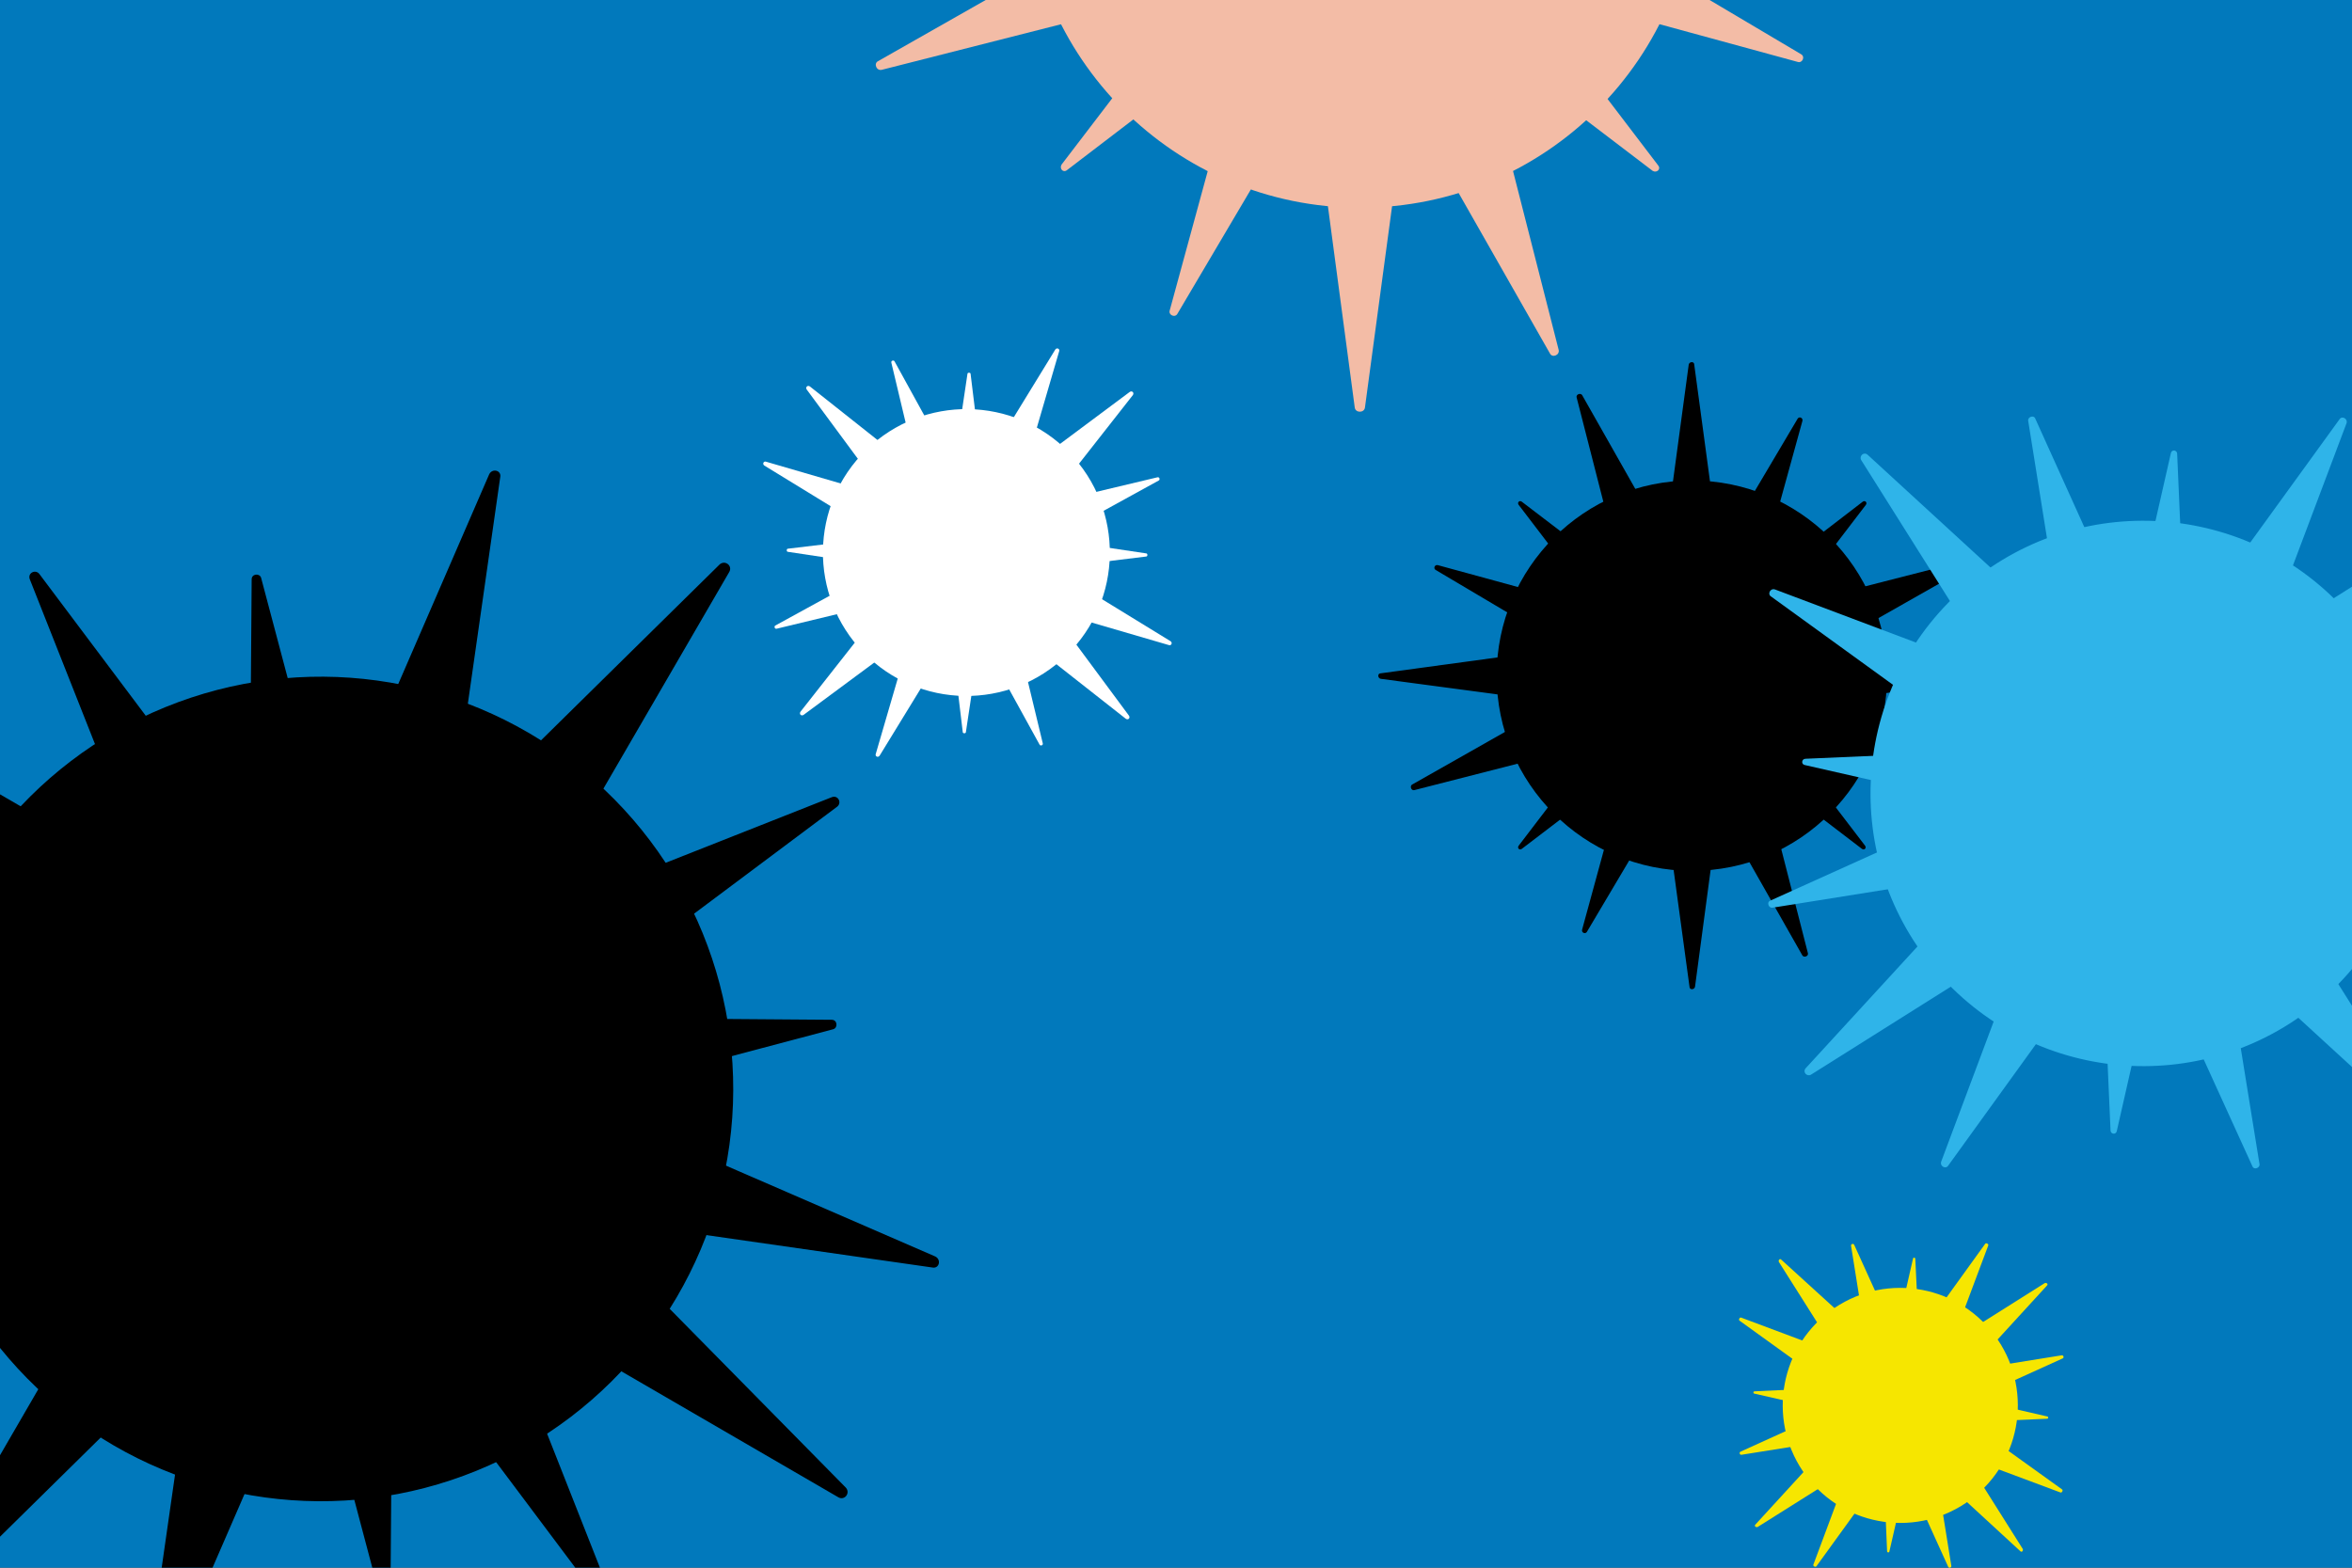 <?xml version="1.0" encoding="utf-8"?>
<!-- Generator: Adobe Illustrator 21.0.0, SVG Export Plug-In . SVG Version: 6.00 Build 0)  -->
<svg version="1.1" xmlns="http://www.w3.org/2000/svg" xmlns:xlink="http://www.w3.org/1999/xlink" x="0px" y="0px"
	 viewBox="0 0 300 200" style="enable-background:new 0 0 300 200;" xml:space="preserve">
<rect x="0" y="0" width="300" height="200" fill="#333333" stroke="none"/>
<style type="text/css">
	.st0{clip-path:url(#SVGID_2_);}
	.st1{fill:#FFFFFF;}
	.st2{fill:#0081A3;}
	.st3{fill:none;stroke:#000000;stroke-width:5.669;stroke-miterlimit:10;}
	.st4{fill:none;stroke:#FFFFFF;stroke-width:2.835;stroke-linecap:round;stroke-linejoin:round;stroke-miterlimit:10;}
	.st5{clip-path:url(#SVGID_4_);}
	.st6{fill:none;stroke:#000000;stroke-width:1.417;stroke-miterlimit:10;}
	.st7{fill:none;stroke:#000000;stroke-miterlimit:10;}
	.st8{clip-path:url(#SVGID_6_);}
	.st9{fill:#F3BCA6;}
	.st10{fill:#0179BC;}
	.st11{fill:#AD4B4B;}
	.st12{clip-path:url(#SVGID_8_);}
	.st13{clip-path:url(#SVGID_10_);}
	.st14{fill:none;stroke:#000000;stroke-width:2.835;stroke-linecap:round;stroke-linejoin:round;}
	.st15{fill:#FFFFFF;stroke:#000000;stroke-width:2.835;stroke-linecap:round;stroke-linejoin:round;}
	.st16{fill:#F9BE8D;}
	.st17{clip-path:url(#SVGID_12_);}
	.st18{clip-path:url(#SVGID_14_);}
	.st19{fill:#FFE202;}
	.st20{fill:#E63312;}
	.st21{fill:none;stroke:#FFFFFF;stroke-miterlimit:10;}
	.st22{clip-path:url(#SVGID_16_);}
	.st23{fill:none;stroke:#000000;stroke-width:2.835;stroke-miterlimit:10;}
	.st24{clip-path:url(#SVGID_18_);}
	.st25{fill:#F6E600;}
	.st26{fill:#EBA389;}
	.st27{fill:none;stroke:#000000;stroke-width:0.567;stroke-linecap:round;stroke-linejoin:round;}
	.st28{clip-path:url(#SVGID_20_);}
	.st29{fill:none;stroke:#FFFFFF;stroke-width:5.669;stroke-miterlimit:10;}
	.st30{clip-path:url(#SVGID_22_);}
	.st31{fill:#B3E0F9;}
	.st32{fill:#1B0B41;}
	.st33{fill:#007D67;}
	.st34{clip-path:url(#SVGID_24_);}
	.st35{fill:none;stroke:#FFFFFF;stroke-width:2.835;stroke-miterlimit:10;}
	.st36{fill:#43B59F;}
	.st37{fill:#BADDD3;}
	.st38{clip-path:url(#SVGID_26_);}
	.st39{fill:#00AFBB;}
	.st40{fill:none;stroke:#000000;stroke-width:1.984;stroke-linecap:round;stroke-linejoin:round;}
	.st41{fill:none;stroke:#000000;stroke-width:1.134;stroke-linecap:round;stroke-linejoin:round;}
	.st42{clip-path:url(#SVGID_28_);}
	.st43{fill:none;stroke:#FFFFFF;stroke-width:1.417;stroke-miterlimit:10;}
	.st44{fill:#FDEC88;}
	.st45{clip-path:url(#SVGID_30_);}
	.st46{fill:none;stroke:#000000;stroke-width:2.268;stroke-linecap:round;stroke-linejoin:round;}
	.st47{clip-path:url(#SVGID_32_);}
	.st48{fill:none;stroke:#F9CFD0;stroke-width:0.85;stroke-miterlimit:10;}
	.st49{fill:none;stroke:#D44346;stroke-miterlimit:10;}
	.st50{clip-path:url(#SVGID_34_);}
	.st51{fill:#F9B000;}
	.st52{fill:#3C3C3B;}
	.st53{fill:none;stroke:#0179BC;stroke-width:1.531;stroke-miterlimit:10;}
	.st54{clip-path:url(#SVGID_38_);}
	.st55{fill:#2FB4E9;}
	.st56{clip-path:url(#SVGID_40_);}
	.st57{fill:none;stroke:#000000;stroke-width:1.417;stroke-linecap:round;stroke-linejoin:round;}
	.st58{clip-path:url(#SVGID_42_);}
	.st59{fill:#F6F6F6;}
	.st60{clip-path:url(#SVGID_44_);}
	.st61{fill:none;stroke:#0179BC;stroke-width:1.417;stroke-miterlimit:10;}
	.st62{fill:none;stroke:#0179BC;stroke-width:1.417;stroke-miterlimit:10;stroke-dasharray:42,3;}
	.st63{fill:none;stroke:#0179BC;stroke-width:1.417;stroke-miterlimit:10;stroke-dasharray:43.292,3.092;}
	.st64{fill:none;stroke:#0179BC;stroke-width:1.417;stroke-miterlimit:10;stroke-dasharray:35.792,2.557;}
	.st65{fill:none;stroke:#0179BC;stroke-width:1.417;stroke-miterlimit:10;stroke-dasharray:36.842,2.632;}
	.st66{fill:none;stroke:#0179BC;stroke-width:1.417;stroke-miterlimit:10;stroke-dasharray:37.899,2.707;}
	.st67{fill:none;stroke:#0179BC;stroke-width:1.417;stroke-miterlimit:10;stroke-dasharray:38.961,2.783;}
	.st68{fill:none;stroke:#0179BC;stroke-width:1.417;stroke-miterlimit:10;stroke-dasharray:40.028,2.859;}
	.st69{fill:none;stroke:#0179BC;stroke-width:1.417;stroke-miterlimit:10;stroke-dasharray:41.099,2.936;}
	.st70{fill:none;stroke:#0179BC;stroke-width:1.417;stroke-miterlimit:10;stroke-dasharray:42.175,3.013;}
	.st71{fill:none;stroke:#0179BC;stroke-width:1.417;stroke-miterlimit:10;stroke-dasharray:43.256,3.09;}
	.st72{fill:none;stroke:#0179BC;stroke-width:1.417;stroke-miterlimit:10;stroke-dasharray:37.031,2.645;}
	.st73{fill:none;stroke:#0179BC;stroke-width:1.417;stroke-miterlimit:10;stroke-dasharray:37.94,2.71;}
	.st74{fill:none;stroke:#0179BC;stroke-width:1.417;stroke-miterlimit:10;stroke-dasharray:38.851,2.775;}
	.st75{fill:none;stroke:#0179BC;stroke-width:1.417;stroke-miterlimit:10;stroke-dasharray:39.766,2.84;}
	.st76{fill:none;stroke:#0179BC;stroke-width:1.417;stroke-miterlimit:10;stroke-dasharray:40.682,2.906;}
	.st77{fill:none;stroke:#0179BC;stroke-width:1.417;stroke-miterlimit:10;stroke-dasharray:41.602,2.971;}
	.st78{fill:none;stroke:#0179BC;stroke-width:1.417;stroke-miterlimit:10;stroke-dasharray:42.523,3.037;}
	.st79{fill:none;stroke:#0179BC;stroke-width:1.417;stroke-miterlimit:10;stroke-dasharray:37.298,2.664;}
	.st80{fill:none;stroke:#0179BC;stroke-width:1.417;stroke-miterlimit:10;stroke-dasharray:38.093,2.721;}
	.st81{fill:none;stroke:#0179BC;stroke-width:1.417;stroke-miterlimit:10;stroke-dasharray:38.889,2.778;}
	.st82{fill:none;stroke:#0179BC;stroke-width:1.417;stroke-miterlimit:10;stroke-dasharray:39.687,2.835;}
	.st83{fill:none;stroke:#0179BC;stroke-width:1.417;stroke-miterlimit:10;stroke-dasharray:40.486,2.892;}
	.st84{fill:none;stroke:#0179BC;stroke-width:1.417;stroke-miterlimit:10;stroke-dasharray:41.287,2.949;}
	.st85{fill:none;stroke:#0179BC;stroke-width:1.417;stroke-miterlimit:10;stroke-dasharray:42.089,3.006;}
	.st86{fill:none;stroke:#0179BC;stroke-width:1.417;stroke-miterlimit:10;stroke-dasharray:37.575,2.684;}
	.st87{fill:none;stroke:#0179BC;stroke-width:1.417;stroke-miterlimit:10;stroke-dasharray:38.28,2.734;}
	.st88{fill:none;stroke:#0179BC;stroke-width:1.417;stroke-miterlimit:10;stroke-dasharray:38.986,2.785;}
	.st89{fill:none;stroke:#0179BC;stroke-width:1.417;stroke-miterlimit:10;stroke-dasharray:39.692,2.835;}
	.st90{fill:none;stroke:#0179BC;stroke-width:1.417;stroke-miterlimit:10;stroke-dasharray:40.4,2.886;}
	.st91{fill:none;stroke:#0179BC;stroke-width:1.417;stroke-miterlimit:10;stroke-dasharray:41.108,2.936;}
	.st92{fill:none;stroke:#0179BC;stroke-width:1.417;stroke-miterlimit:10;stroke-dasharray:41.818,2.987;}
	.st93{fill:none;stroke:#0179BC;stroke-width:1.417;stroke-miterlimit:10;stroke-dasharray:37.837,2.703;}
	.st94{fill:#929292;}
	.st95{clip-path:url(#SVGID_46_);}
	.st96{clip-path:url(#SVGID_48_);}
	.st97{clip-path:url(#SVGID_50_);fill:#F3BCA6;}
	.st98{clip-path:url(#SVGID_50_);}
	.st99{clip-path:url(#SVGID_50_);fill:none;stroke:#000000;stroke-width:1.417;stroke-linecap:round;stroke-linejoin:round;}
	.st100{clip-path:url(#SVGID_50_);fill:#AD4B4B;}
	.st101{clip-path:url(#SVGID_52_);}
	.st102{fill:#E30613;}
	.st103{clip-path:url(#SVGID_54_);}
	.st104{fill:none;stroke:#000000;stroke-width:2.268;stroke-miterlimit:10;}
	.st105{fill:none;stroke:#000000;stroke-width:2.268;stroke-linecap:round;stroke-linejoin:round;stroke-miterlimit:10;}
	.st106{stroke:#000000;stroke-width:1.417;stroke-linecap:round;stroke-linejoin:round;stroke-miterlimit:10;}
	.st107{clip-path:url(#SVGID_56_);}
	.st108{fill:#DBA9AC;}
	.st109{fill:none;stroke:#FFFFFF;stroke-width:2.835;stroke-linecap:round;stroke-miterlimit:10;}
	.st110{fill:none;stroke:#FFFFFF;stroke-width:2.835;stroke-linecap:square;stroke-miterlimit:10;}
	.st111{clip-path:url(#SVGID_58_);}
	.st112{fill:none;stroke:#000000;stroke-width:2.835;stroke-linecap:round;stroke-linejoin:round;stroke-miterlimit:10;}
	.st113{fill:#FFED00;stroke:#000000;stroke-width:2.835;stroke-linecap:round;stroke-linejoin:round;stroke-miterlimit:10;}
	.st114{fill:#FFE202;stroke:#000000;stroke-width:2.835;stroke-linecap:round;stroke-linejoin:round;stroke-miterlimit:10;}
	.st115{fill:#878787;}
	.st116{fill:#0179BC;stroke:#000000;stroke-width:2.835;stroke-linecap:round;stroke-linejoin:round;stroke-miterlimit:10;}
	.st117{clip-path:url(#SVGID_60_);fill:#F3BCA6;}
	.st118{clip-path:url(#SVGID_60_);fill:#AD4B4B;}
	.st119{clip-path:url(#SVGID_60_);fill:#007D67;}
	.st120{clip-path:url(#SVGID_60_);}
	.st121{fill:none;stroke:#000000;stroke-width:0.709;stroke-linecap:round;stroke-linejoin:round;}
	.st122{clip-path:url(#SVGID_60_);fill:#9D9D9C;}
	.st123{clip-path:url(#SVGID_60_);fill:#0179BC;}
	.st124{clip-path:url(#SVGID_60_);fill:#FFFFFF;}
	.st125{clip-path:url(#SVGID_62_);}
	.st126{clip-path:url(#SVGID_64_);}
	.st127{clip-path:url(#SVGID_66_);}
	.st128{fill:#F9BFA0;}
	.st129{fill:#F3EB73;}
	.st130{clip-path:url(#SVGID_68_);}
	.st131{clip-path:url(#SVGID_70_);}
	.st132{clip-path:url(#SVGID_72_);}
	.st133{opacity:0.5;fill:#FFFFFF;}
	.st134{fill:none;stroke:#0179BC;stroke-width:8.504;stroke-linecap:round;stroke-miterlimit:10;}
	.st135{fill:none;stroke:#FFE202;stroke-width:8.504;stroke-linecap:round;stroke-miterlimit:10;}
	.st136{fill:none;stroke:#E30613;stroke-width:8.504;stroke-linecap:round;stroke-miterlimit:10;}
	.st137{fill:#FFFFFF;stroke:#FFE202;stroke-width:28.346;stroke-linecap:round;stroke-linejoin:round;stroke-miterlimit:10;}
	.st138{fill:none;stroke:#0179BC;stroke-width:25.512;stroke-linecap:round;stroke-miterlimit:10;}
	.st139{opacity:0.3;fill:#2FB4E9;}
	.st140{fill:none;stroke:#000000;stroke-width:11.339;stroke-miterlimit:10;}
	.st141{fill:none;stroke:#000000;stroke-width:19.843;stroke-miterlimit:10;}
	.st142{clip-path:url(#SVGID_74_);}
	.st143{fill:#004D87;}
	.st144{clip-path:url(#SVGID_76_);}
	.st145{fill:none;stroke:#FFFFFF;stroke-width:0.666;stroke-miterlimit:10;}
	.st146{fill:#A6DBF8;}
	.st147{clip-path:url(#SVGID_78_);}
	.st148{fill:none;stroke:#000000;stroke-width:1.984;stroke-miterlimit:10;}
	.st149{clip-path:url(#SVGID_80_);}
	.st150{opacity:0.27;fill:#AEAEAE;}
	.st151{fill:none;stroke:#000000;stroke-width:0.182;stroke-linecap:round;stroke-linejoin:round;}
	.st152{fill:none;stroke:#000000;stroke-width:0.198;stroke-linecap:round;stroke-linejoin:round;}
	.st153{clip-path:url(#SVGID_82_);}
	.st154{clip-path:url(#SVGID_84_);}
	.st155{fill:#872301;}
	.st156{clip-path:url(#SVGID_86_);}
	.st157{fill:#FCEA10;}
	.st158{clip-path:url(#SVGID_88_);}
	.st159{fill:#3E4496;}
	.st160{display:none;}
	.st161{display:inline;fill:#383838;}
</style>
<g id="FOND">
</g>
<g id="ILLUSTRATION">
	<g>
		<defs>
			<rect id="SVGID_37_" x="-15.4" y="-9.5" width="332.9" height="221.9"/>
		</defs>
		<use xlink:href="#SVGID_37_"  style="overflow:visible;fill:#0179BC;"/>
		<clipPath id="SVGID_2_">
			<use xlink:href="#SVGID_37_"  style="overflow:visible;"/>
		</clipPath>
		<g class="st0">
			<g>
				<circle cx="215.8" cy="86.2" r="24.9"/>
				<path d="M221.1,86.2h-10.6c-0.2,0-0.4-0.2-0.4-0.4l5.3-39.3c0.1-0.4,0.7-0.4,0.7,0l5.3,39.3C221.5,86,221.3,86.2,221.1,86.2z"/>
				<path d="M210.1,86.2h11.4l-5.3,39.7c-0.1,0.4-0.7,0.4-0.7,0L210.1,86.2z"/>
				<path d="M215.8,91.4l0-10.6c0-0.2,0.2-0.4,0.4-0.4l39.3,5.3c0.4,0.1,0.4,0.7,0,0.7l-39.3,5.3C216,91.8,215.8,91.7,215.8,91.4z"
					/>
				<path d="M215.8,80.5l0,11.4l-39.7-5.3c-0.4-0.1-0.4-0.7,0-0.7L215.8,80.5z"/>
				<path d="M218.8,89.1l-5.8-5.8c-0.1-0.1-0.1-0.3,0-0.4L237.6,64c0.3-0.2,0.6,0.1,0.4,0.4L219.2,89
					C219.1,89.2,218.9,89.2,218.8,89.1z"/>
				<path d="M212.7,83l6.3,6.3l-24.9,19c-0.3,0.2-0.6-0.1-0.4-0.4L212.7,83z"/>
				<path d="M212.9,89.1l5.8-5.8c0.1-0.1,0.3-0.1,0.4,0l18.8,24.6c0.2,0.3-0.1,0.6-0.4,0.4l-24.6-18.8
					C212.8,89.4,212.8,89.2,212.9,89.1z"/>
				<path d="M219,83l-6.3,6.3l-19-24.9c-0.2-0.3,0.1-0.6,0.4-0.4L219,83z"/>
				<path d="M220.2,88l-8.7-3.7c-0.2-0.1-0.3-0.3-0.2-0.5l18-30.4c0.2-0.3,0.7-0.1,0.6,0.3l-9.4,34.1C220.6,88,220.4,88.1,220.2,88z
					"/>
				<path d="M211.2,84.2l9.4,4l-18.2,30.7c-0.2,0.3-0.7,0.1-0.6-0.3L211.2,84.2z"/>
				<path d="M214,90.5l3.7-8.7c0.1-0.2,0.3-0.3,0.5-0.2l30.4,18c0.3,0.2,0.1,0.7-0.3,0.6l-34.1-9.4C214,90.9,213.9,90.7,214,90.5z"
					/>
				<path d="M217.8,81.5l-4,9.4l-30.7-18.2c-0.3-0.2-0.1-0.7,0.3-0.6L217.8,81.5z"/>
				<path d="M217.7,90.9l-3.8-9.5c-0.1-0.2,0-0.4,0.2-0.5l37.1-9.5c0.4-0.1,0.6,0.5,0.3,0.7l-33.3,18.9
					C218.1,91.2,217.8,91.1,217.7,90.9z"/>
				<path d="M213.8,81l4.1,10.2l-37.5,9.6c-0.4,0.1-0.6-0.5-0.3-0.7L213.8,81z"/>
				<path d="M211.1,88.1l9.5-3.8c0.2-0.1,0.4,0,0.5,0.2l9.5,37.1c0.1,0.4-0.5,0.6-0.7,0.3l-18.9-33.3
					C210.8,88.4,210.9,88.1,211.1,88.1z"/>
				<path d="M220.9,84.1l-10.2,4.1l-9.6-37.5c-0.1-0.4,0.5-0.6,0.7-0.3L220.9,84.1z"/>
			</g>
			<g>
				<circle class="st9" cx="173.5" cy="-16.3" r="42.8"/>
				<path class="st9" d="M163.7-16.3h19.6L174.1,52c-0.1,0.7-1.2,0.7-1.3,0L163.7-16.3z"/>
				<path class="st9" d="M168.1-21.8l10.8,10.8l-42.8,32.7c-0.5,0.4-1-0.2-0.7-0.7L168.1-21.8z"/>
				<path class="st9" d="M168.5-11.3l10-10c0.2-0.2,0.6-0.2,0.7,0l32.3,42.4c0.4,0.5-0.2,1-0.7,0.7l-42.4-32.3
					C168.3-10.8,168.3-11.1,168.5-11.3z"/>
				<path class="st9" d="M165.4-19.8l16.1,6.8L150.2,40c-0.3,0.6-1.2,0.2-1-0.4L165.4-19.8z"/>
				<path class="st9" d="M170.3-8.9l6.3-14.9c0.1-0.3,0.5-0.4,0.8-0.3l52.3,31c0.6,0.3,0.2,1.2-0.4,1L170.7-8.1
					C170.4-8.2,170.2-8.6,170.3-8.9z"/>
				<path class="st9" d="M169.9-25.1L177-7.5L112.5,8.9c-0.7,0.2-1.1-0.8-0.5-1.1L169.9-25.1z"/>
				<path class="st9" d="M165.4-13.1l16.3-6.6c0.3-0.1,0.7,0.1,0.8,0.4l16.3,63.9c0.2,0.7-0.8,1.1-1.1,0.5l-32.6-57.3
					C164.9-12.5,165-12.9,165.4-13.1z"/>
			</g>
			<g>
				
					<ellipse transform="matrix(0.768 -0.64 0.64 0.768 -58.545 196.871)" class="st25" cx="242.5" cy="179.2" rx="15" ry="15"/>
				<path class="st25" d="M244.5,181.7l-4.1-4.9c-0.1-0.1-0.1-0.3,0.1-0.3l20.3-12.8c0.2-0.1,0.5,0.1,0.3,0.3l-16.2,17.7
					C244.8,181.8,244.6,181.8,244.5,181.7z"/>
				<path class="st25" d="M240.3,176.6l4.4,5.3l-20.5,12.9c-0.2,0.1-0.5-0.1-0.3-0.3L240.3,176.6z"/>
				<path class="st25" d="M240,181.3l4.9-4.1c0.1-0.1,0.3-0.1,0.3,0.1l12.8,20.3c0.1,0.2-0.1,0.5-0.3,0.3L240,181.6
					C239.9,181.5,239.9,181.4,240,181.3z"/>
				<path class="st25" d="M245.1,177l-5.3,4.4L226.9,161c-0.1-0.2,0.1-0.5,0.3-0.3L245.1,177z"/>
				<path class="st25" d="M242.2,181.7l0.4-5c0-0.1,0.1-0.2,0.2-0.2l18.3,4.2c0.2,0,0.2,0.3,0,0.3l-18.7,0.8
					C242.3,181.9,242.2,181.8,242.2,181.7z"/>
				<path class="st25" d="M242.7,176.6l-0.5,5.4l-18.4-4.2c-0.2,0-0.2-0.3,0-0.3L242.7,176.6z"/>
				<path class="st25" d="M240,179l5,0.4c0.1,0,0.2,0.1,0.2,0.2l-4.2,18.3c0,0.2-0.3,0.2-0.3,0l-0.8-18.7
					C239.8,179.1,239.9,179,240,179z"/>
				<path class="st25" d="M245.2,179.5l-5.4-0.5l4.2-18.4c0-0.2,0.3-0.2,0.3,0L245.2,179.5z"/>
				<path class="st25" d="M243.3,182l-1.6-5.4c0-0.1,0-0.2,0.2-0.3l21.1-3.4c0.2,0,0.3,0.3,0.1,0.4l-19.4,8.8
					C243.5,182.1,243.3,182.1,243.3,182z"/>
				<path class="st25" d="M241.6,176.3l1.8,5.9l-21.3,3.4c-0.2,0-0.3-0.3-0.1-0.4L241.6,176.3z"/>
				<path class="st25" d="M239.8,180.1l5.4-1.6c0.1,0,0.2,0,0.3,0.2l3.4,21.1c0,0.2-0.3,0.3-0.4,0.1l-8.8-19.4
					C239.6,180.2,239.6,180.1,239.8,180.1z"/>
				<path class="st25" d="M245.4,178.4l-5.9,1.8l-3.4-21.3c0-0.2,0.3-0.3,0.4-0.1L245.4,178.4z"/>
				<path class="st25" d="M241,182l2.9-5.4c0.1-0.1,0.2-0.1,0.3-0.1L263,190c0.2,0.1,0,0.5-0.2,0.4l-21.7-8.1
					C241,182.2,241,182.1,241,182z"/>
				<path class="st25" d="M244,176.3l-3.1,5.9l-19-13.7c-0.2-0.1,0-0.5,0.2-0.4L244,176.3z"/>
				<path class="st25" d="M239.8,177.8l5.4,2.9c0.1,0.1,0.1,0.2,0.1,0.3l-13.6,18.8c-0.1,0.2-0.5,0-0.4-0.2l8.1-21.7
					C239.5,177.8,239.6,177.7,239.8,177.8z"/>
				<path class="st25" d="M245.4,180.8l-5.9-3.1l13.7-19c0.1-0.2,0.5,0,0.4,0.2L245.4,180.8z"/>
			</g>
			<g>
				
					<ellipse transform="matrix(0.717 -0.697 0.697 0.717 -14.281 105.883)" class="st1" cx="123.3" cy="70.5" rx="18.3" ry="18.3"/>
				<path class="st1" d="M120.6,73.2l5.6-5.4c0.1-0.1,0.3-0.1,0.4,0l17.4,23.5c0.2,0.3-0.1,0.6-0.4,0.4l-22.9-18
					C120.5,73.6,120.4,73.4,120.6,73.2z"/>
				<path class="st1" d="M126.4,67.6l-6,5.8l-17.5-23.7c-0.2-0.3,0.1-0.6,0.4-0.4L126.4,67.6z"/>
				<path class="st1" d="M120.6,67.8l5.4,5.6c0.1,0.1,0.1,0.3,0,0.4l-23.5,17.4c-0.3,0.2-0.6-0.1-0.4-0.4l18-22.9
					C120.3,67.6,120.5,67.6,120.6,67.8z"/>
				<path class="st1" d="M126.3,73.6l-5.8-6L144.1,50c0.3-0.2,0.6,0.1,0.4,0.4L126.3,73.6z"/>
				<path class="st1" d="M120.3,70.5l6.1,0.1c0.1,0,0.2,0.1,0.2,0.2l-3.4,22.6c0,0.2-0.4,0.2-0.4,0l-2.7-22.6
					C120.1,70.6,120.2,70.5,120.3,70.5z"/>
				<path class="st1" d="M126.6,70.6l-6.6-0.1l3.4-22.8c0-0.2,0.4-0.2,0.4,0L126.6,70.6z"/>
				<path class="st1" d="M123.4,67.5l-0.1,6.1c0,0.1-0.1,0.2-0.2,0.2l-22.6-3.4c-0.2,0-0.2-0.4,0-0.4l22.6-2.7
					C123.3,67.3,123.4,67.4,123.4,67.5z"/>
				<path class="st1" d="M123.3,73.8l0.1-6.6l22.8,3.4c0.2,0,0.2,0.4,0,0.4L123.3,73.8z"/>
				<path class="st1" d="M120.1,71.8l6.5-2.5c0.1-0.1,0.3,0,0.3,0.2l6.1,25.3c0.1,0.3-0.3,0.4-0.4,0.2L120,72.1
					C119.9,72,120,71.8,120.1,71.8z"/>
				<path class="st1" d="M126.8,69.2l-7,2.7l-6.1-25.6c-0.1-0.3,0.3-0.4,0.4-0.2L126.8,69.2z"/>
				<path class="st1" d="M122.1,67.3l2.5,6.5c0.1,0.1,0,0.3-0.2,0.3l-25.3,6.1c-0.3,0.1-0.4-0.3-0.2-0.4l22.8-12.5
					C121.9,67.1,122,67.2,122.1,67.3z"/>
				<path class="st1" d="M124.7,74l-2.7-7l25.6-6.1c0.3-0.1,0.4,0.3,0.2,0.4L124.7,74z"/>
				<path class="st1" d="M119.9,69l6.9,3c0.1,0.1,0.2,0.2,0.1,0.4l-14.7,24c-0.2,0.3-0.6,0.1-0.5-0.2l7.9-27.1
					C119.6,69,119.8,69,119.9,69z"/>
				<path class="st1" d="M127.1,72.2l-7.4-3.3l14.9-24.3c0.2-0.3,0.6-0.1,0.5,0.2L127.1,72.2z"/>
				<path class="st1" d="M124.9,67.1l-3,6.9c-0.1,0.1-0.2,0.2-0.4,0.1l-24-14.7c-0.3-0.2-0.1-0.6,0.2-0.5l27.1,7.9
					C124.9,66.8,124.9,67,124.9,67.1z"/>
				<path class="st1" d="M121.7,74.3l3.3-7.4l24.3,14.9c0.3,0.2,0.1,0.6-0.2,0.5L121.7,74.3z"/>
			</g>
			<g>
				<ellipse transform="matrix(0.613 -0.79 0.79 0.613 -93.935 86.17)" cx="41" cy="138.9" rx="52.6" ry="52.6"/>
				<path d="M49.8,145.8l-17.7-13.7c-0.4-0.3-0.4-0.8-0.1-1.2l59.8-58.9c0.7-0.6,1.7,0.2,1.2,1l-42.1,72.5
					C50.7,146,50.2,146.1,49.8,145.8z"/>
				<path d="M31.4,131.5l19.1,14.8l-60.4,59.5c-0.7,0.6-1.7-0.2-1.2-1L31.4,131.5z"/>
				<path d="M34.1,147.8l13.7-17.7c0.3-0.4,0.8-0.4,1.2-0.1l58.9,59.8c0.6,0.7-0.2,1.7-1,1.2l-72.5-42.1
					C33.9,148.7,33.8,148.1,34.1,147.8z"/>
				<path d="M48.4,129.4l-14.8,19.1l-59.5-60.4c-0.6-0.7,0.2-1.7,1-1.2L48.4,129.4z"/>
				<path d="M42.1,147.6l-2.2-17.3c0-0.4,0.2-0.7,0.6-0.7l65.6,0.5c0.7,0,0.8,1,0.2,1.2l-63.4,16.8C42.5,148.2,42.1,148,42.1,147.6z
					"/>
				<path d="M39.8,129.6l2.4,18.7l-66.3-0.5c-0.7,0-0.8-1-0.2-1.2L39.8,129.6z"/>
				<path d="M32.3,140l17.3-2.2c0.4,0,0.7,0.2,0.7,0.6L49.8,204c0,0.7-1,0.8-1.2,0.2l-16.8-63.4C31.7,140.4,31.9,140.1,32.3,140z"/>
				<path d="M50.3,137.8l-18.7,2.4l0.5-66.3c0-0.7,1-0.8,1.2-0.2L50.3,137.8z"/>
				<path d="M45.8,147.6l-9.7-17.4c-0.2-0.4,0-0.8,0.4-1l69.6-27.5c0.8-0.3,1.3,0.7,0.7,1.2l-59.9,44.8
					C46.5,148.1,46,148,45.8,147.6z"/>
				<path d="M35.7,129.5l10.5,18.8l-70.3,27.7c-0.8,0.3-1.3-0.7-0.7-1.2L35.7,129.5z"/>
				<path d="M32.3,143.8l17.4-9.7c0.4-0.2,0.8,0,1,0.4L78.1,204c0.3,0.8-0.7,1.3-1.2,0.7L32,144.8C31.8,144.5,31.9,144,32.3,143.8z"
					/>
				<path d="M50.4,133.7l-18.8,10.5L3.8,73.9c-0.3-0.8,0.7-1.3,1.2-0.7L50.4,133.7z"/>
				<path d="M38,149.3l5.9-20.8c0.1-0.4,0.6-0.7,1-0.5l74.4,32.3c0.8,0.4,0.5,1.6-0.4,1.4l-80.2-11.5
					C38.2,150.2,37.9,149.8,38,149.3z"/>
				<path d="M44.1,127.7l-6.4,22.4l-75.2-32.6c-0.8-0.4-0.5-1.6,0.4-1.4L44.1,127.7z"/>
				<path d="M30.6,136l20.8,5.9c0.4,0.1,0.7,0.6,0.5,1l-32.3,74.4c-0.4,0.8-1.6,0.5-1.4-0.4l11.5-80.2
					C29.7,136.2,30.1,135.9,30.6,136z"/>
				<path d="M52.2,142.1l-22.4-6.4l32.6-75.2c0.4-0.8,1.6-0.5,1.4,0.4L52.2,142.1z"/>
			</g>
			<g>
				
					<ellipse transform="matrix(0.768 -0.64 0.64 0.768 -1.299 198.556)" class="st55" cx="273.4" cy="101.1" rx="34.8" ry="34.8"/>
				<path class="st55" d="M278.2,106.7l-9.5-11.4c-0.2-0.2-0.1-0.6,0.1-0.8l47-29.6c0.5-0.3,1.1,0.3,0.7,0.8l-37.5,40.9
					C278.7,107,278.4,107,278.2,106.7z"/>
				<path class="st55" d="M268.3,94.9l10.2,12.3l-47.5,29.9c-0.5,0.3-1.1-0.3-0.7-0.8L268.3,94.9z"/>
				<path class="st55" d="M267.7,105.8l11.4-9.5c0.2-0.2,0.6-0.1,0.8,0.1l29.6,47c0.3,0.5-0.3,1.1-0.8,0.7l-40.9-37.5
					C267.5,106.4,267.5,106,267.7,105.8z"/>
				<path class="st55" d="M279.6,96l-12.3,10.2l-29.9-47.5c-0.3-0.5,0.3-1.1,0.8-0.7L279.6,96z"/>
				<path class="st55" d="M272.9,106.8l1-11.5c0-0.2,0.3-0.4,0.5-0.4l42.3,9.6c0.5,0.1,0.4,0.8-0.1,0.8l-43.3,1.9
					C273.1,107.3,272.9,107.1,272.9,106.8z"/>
				<path class="st55" d="M274,94.9l-1.1,12.4l-42.7-9.7c-0.5-0.1-0.4-0.8,0.1-0.8L274,94.9z"/>
				<path class="st55" d="M267.7,100.5l11.5,1c0.2,0,0.4,0.3,0.4,0.5l-9.6,42.3c-0.1,0.5-0.8,0.4-0.8-0.1l-1.9-43.3
					C267.2,100.7,267.4,100.5,267.7,100.5z"/>
				<path class="st55" d="M279.6,101.6l-12.4-1.1l9.7-42.7c0.1-0.5,0.8-0.4,0.8,0.1L279.6,101.6z"/>
				<path class="st55" d="M275.3,107.4l-3.8-12.6c-0.1-0.3,0.1-0.5,0.4-0.6l48.9-7.9c0.5-0.1,0.8,0.7,0.3,0.9l-45,20.5
					C275.7,107.8,275.4,107.6,275.3,107.4z"/>
				<path class="st55" d="M271.4,94.3l4.1,13.6l-49.4,7.9c-0.5,0.1-0.8-0.7-0.3-0.9L271.4,94.3z"/>
				<path class="st55" d="M267.1,103l12.6-3.8c0.3-0.1,0.5,0.1,0.6,0.4l7.9,48.9c0.1,0.5-0.7,0.8-0.9,0.3l-20.5-45
					C266.7,103.4,266.8,103.1,267.1,103z"/>
				<path class="st55" d="M280.2,99l-13.6,4.1l-7.9-49.4c-0.1-0.5,0.7-0.8,0.9-0.3L280.2,99z"/>
				<path class="st55" d="M270,107.4l6.8-12.6c0.1-0.3,0.5-0.3,0.7-0.2L321,126c0.5,0.3,0.1,1.1-0.5,0.9l-50.2-18.8
					C270,108,269.9,107.6,270,107.4z"/>
				<path class="st55" d="M277.1,94.3l-7.3,13.6l-43.9-31.8c-0.5-0.3-0.1-1.1,0.5-0.9L277.1,94.3z"/>
				<path class="st55" d="M267.1,97.7l12.6,6.8c0.3,0.1,0.3,0.5,0.2,0.7l-31.4,43.5c-0.3,0.5-1.1,0.1-0.9-0.5L266.4,98
					C266.5,97.7,266.9,97.6,267.1,97.7z"/>
				<path class="st55" d="M280.2,104.7l-13.6-7.3l31.8-43.9c0.3-0.5,1.1-0.1,0.9,0.5L280.2,104.7z"/>
			</g>
		</g>
	</g>
</g>
<g id="COVER_UP" class="st160">
	
		<rect x="-2024.5" y="-2743.3" transform="matrix(-1.836970e-16 1 -1 -1.836970e-16 -2024.075 1596.979)" class="st161" width="427.9" height="5059.5"/>
	
		<rect x="-1971.6" y="-2190.7" transform="matrix(-1.836970e-16 1 -1 -1.836970e-16 -1471.55 2171.551)" class="st161" width="300" height="5081.4"/>
	<rect x="299.7" y="-427.9" class="st161" width="419.5" height="2925.4"/>
</g>
<g id="WHAT">
</g>
</svg>
